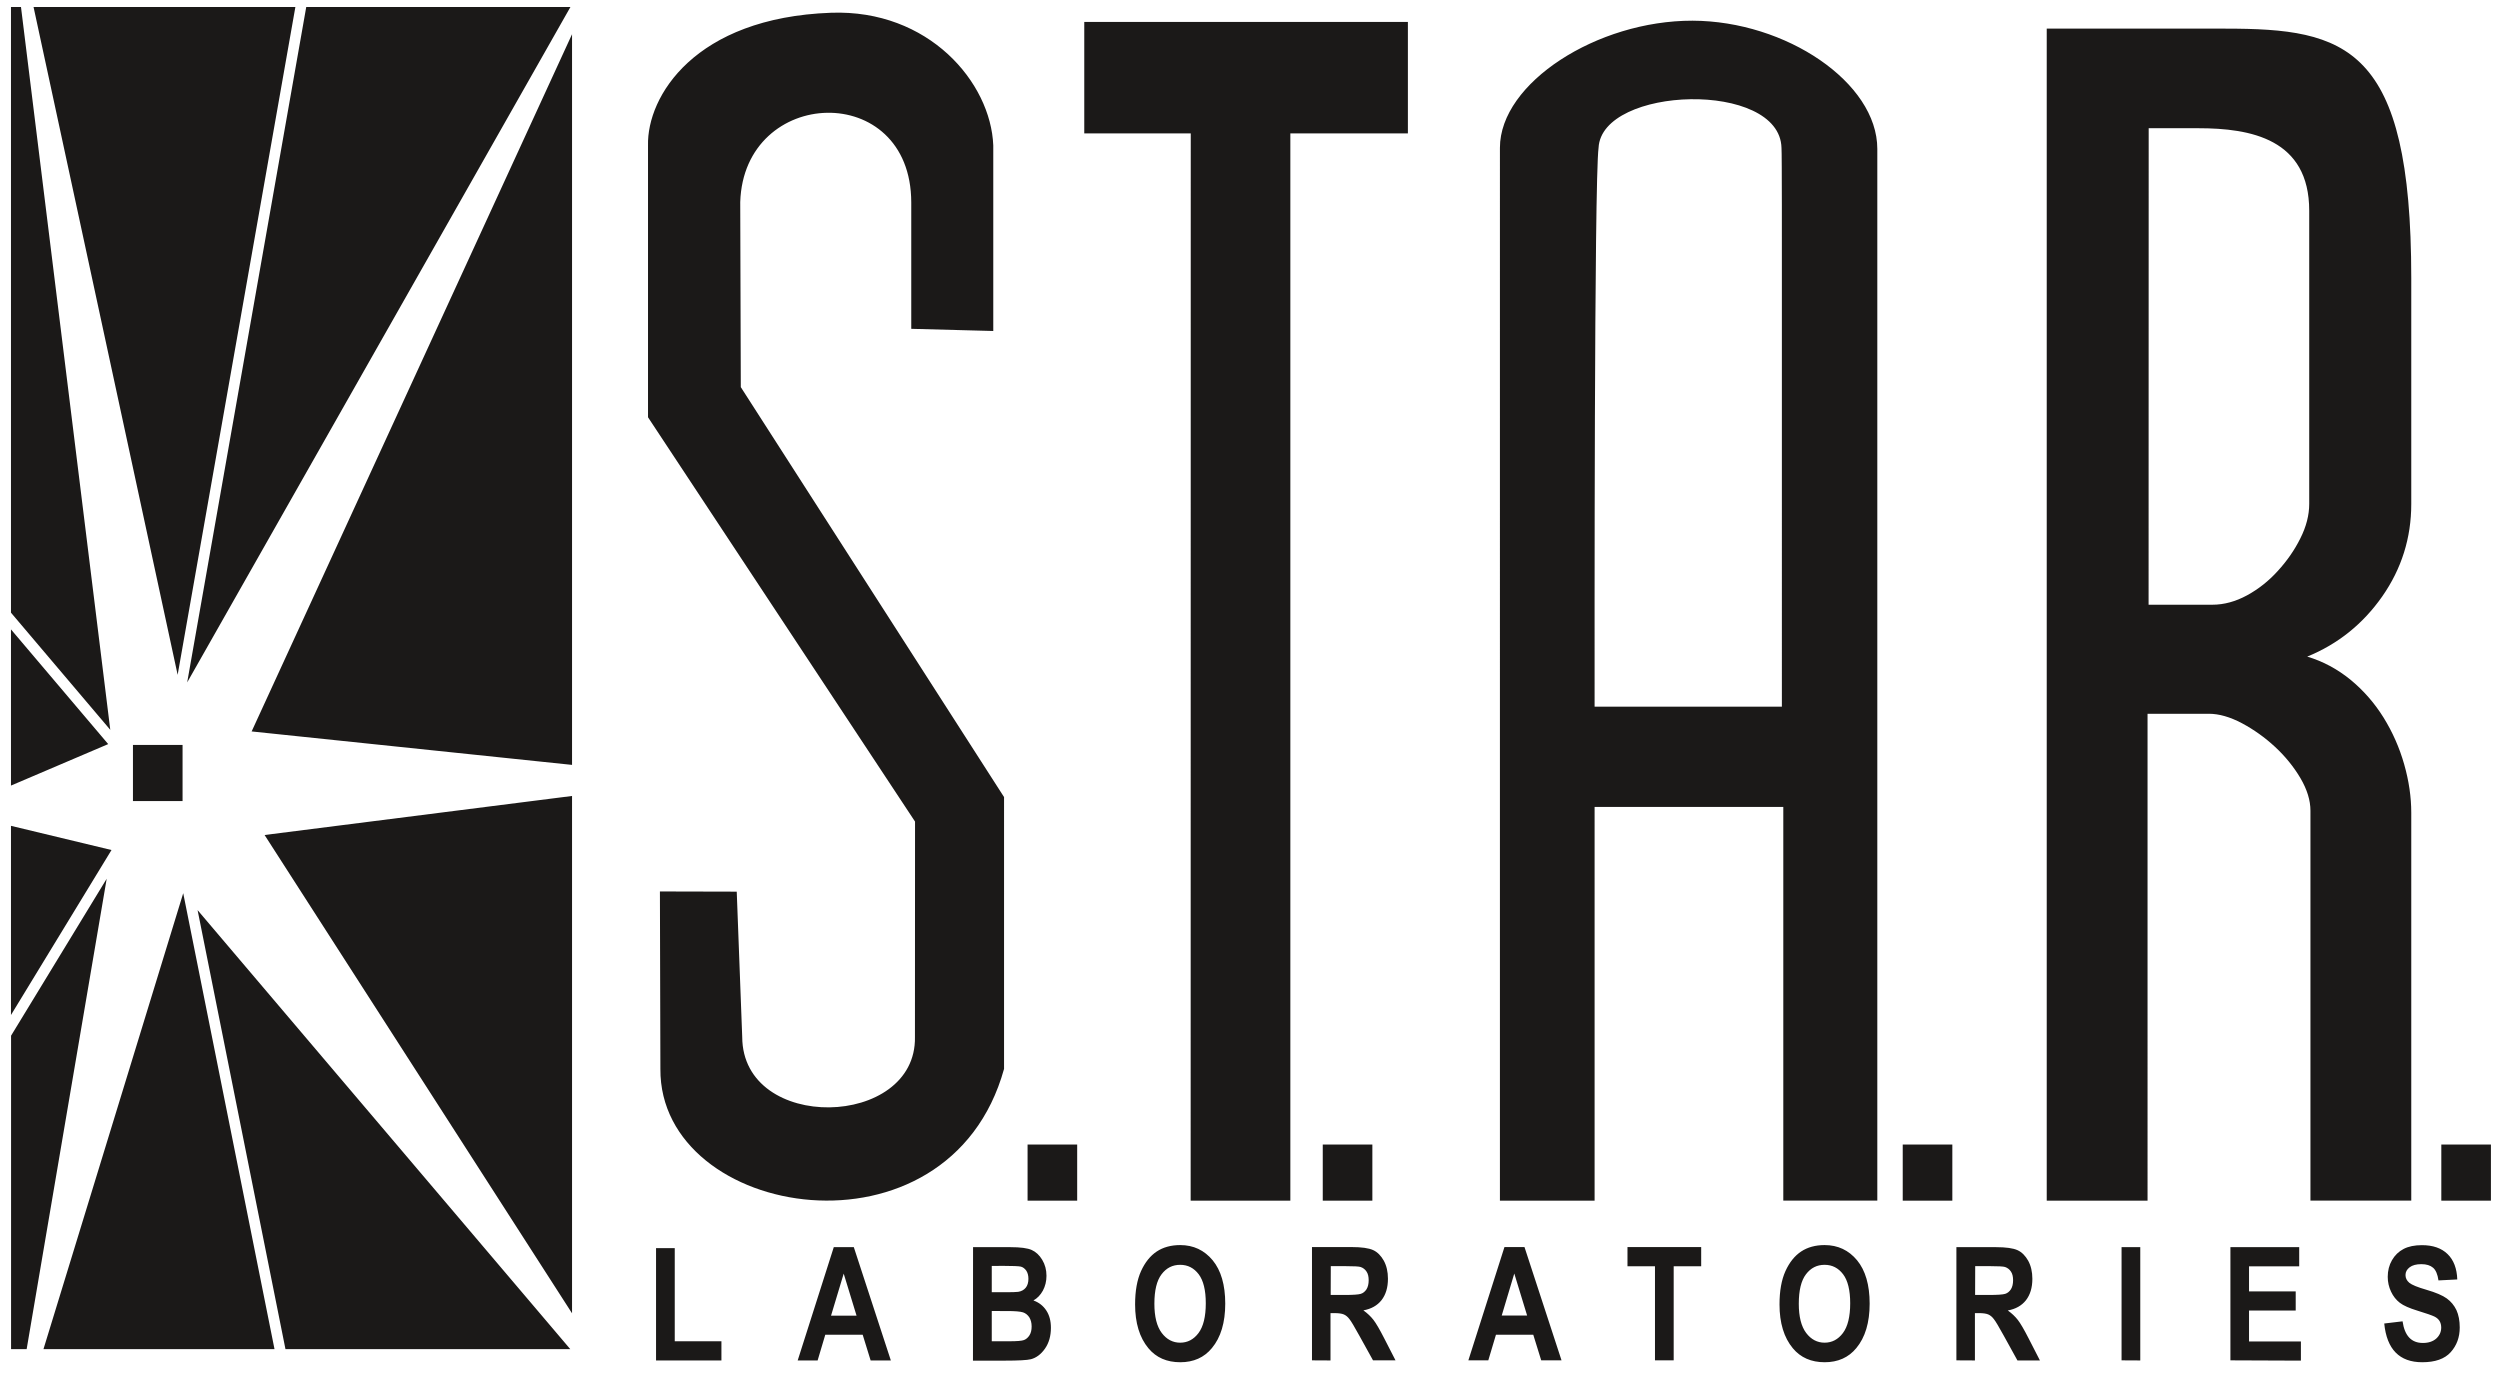 <?xml version="1.0" encoding="UTF-8" standalone="no"?>
<svg
   xmlns:dc="http://purl.org/dc/elements/1.1/"
   xmlns:cc="http://creativecommons.org/ns#"
   xmlns:rdf="http://www.w3.org/1999/02/22-rdf-syntax-ns#"
   xmlns:svg="http://www.w3.org/2000/svg"
   xmlns="http://www.w3.org/2000/svg"
   xmlns:sodipodi="http://sodipodi.sourceforge.net/DTD/sodipodi-0.dtd"
   xmlns:inkscape="http://www.inkscape.org/namespaces/inkscape"
   width="100"
   height="55"
   viewBox="0 0 26.458 14.552"
   version="1.1"
   id="svg8"
   inkscape:version="1.0.2-2 (e86c870879, 2021-01-15)"
   sodipodi:docname="Torneo_WTA_de_Bogotá_logo.svg">
  <title
     id="title29">S.T.A.R. Labs logo</title>
  <defs
     id="defs2" />
  <sodipodi:namedview
     id="base"
     pagecolor="#ffffff"
     bordercolor="#666666"
     borderopacity="1.0"
     inkscape:pageopacity="0"
     inkscape:pageshadow="2"
     inkscape:zoom="5.6568542"
     inkscape:cx="89.645265"
     inkscape:cy="33.235826"
     inkscape:document-units="px"
     inkscape:current-layer="layer1"
     inkscape:document-rotation="0"
     showgrid="false"
     units="px"
     inkscape:showpageshadow="false"
     inkscape:window-width="1366"
     inkscape:window-height="745"
     inkscape:window-x="-8"
     inkscape:window-y="-8"
     inkscape:window-maximized="1"
     objecttolerance="11.8"
     guidetolerance="10.6" />
  <g
     inkscape:label="Capa 1"
     inkscape:groupmode="layer"
     id="layer1">
    <g
       id="rect47"
       style="opacity:1"
       inkscape:transform-center-x="0.52916666"
       inkscape:transform-center-y="0.79374994"
       transform="translate(-26.518,125.724)" />
    <g
       id="rect77"
       transform="matrix(0.982,-0.19,0,1,-32.808,75.671)"
       style="opacity:1" />
    <path
       id="path2"
       style="fill:#1b1918;fill-rule:evenodd;stroke-width:0.033"
       d="m 1.407,7.884 v 0.594 H 1.932 V 7.884 Z M 0.116,0.074 V 6.484 L 1.167,7.724 0.222,0.074 Z m 0.239,0 L 1.88,7.142 3.126,0.074 Z m 2.886,0 -1.26,7.148 4.056,-7.148 z M 6.054,0.362 2.663,7.741 6.054,8.095 Z m 0,8.062 -3.254,0.413 3.254,5.062 z M 6.035,14.278 2.091,9.632 3.021,14.278 Z m -3.13,0 L 1.939,9.453 0.46,14.278 Z m -2.623,0 0.847,-4.978 -1.012,1.661 v 3.317 z M 0.116,10.742 1.18,8.996 0.116,8.74 Z m 0,-2.428 L 1.145,7.875 0.116,6.661 Z M 9.644,3.48 c 0.289,0.008 0.579,0.015 0.868,0.023 0,-0.655 0,-1.309 0,-1.964 C 10.486,0.873 9.83,0.097 8.794,0.135 7.351,0.187 6.846,1.021 6.858,1.539 c 0,0.959 0,1.918 0,2.877 L 9.684,8.695 c -4.269e-4,0.76 -8.249e-4,1.519 -0.001,2.279 0.019,0.971 -1.824,1.017 -1.828,5.68e-4 l -0.058,-1.538 -0.813,-0.002 0.005,1.878 c -0.011,1.599 3.054,2.101 3.637,0 2.2e-5,-0.959 2.2e-5,-1.918 3.4e-5,-2.877 C 9.697,6.989 8.769,5.543 7.84,4.097 7.838,3.444 7.836,2.791 7.834,2.139 c 0.038,-1.227 1.808,-1.295 1.81,0.003 0,0.446 2.06e-5,0.893 2.06e-5,1.339 z M 6.943,14.398 v -1.189 h 0.198 v 0.986 h 0.494 v 0.203 z m 2.485,0 H 9.214 L 9.13,14.126 H 8.734 L 8.653,14.398 H 8.442 L 8.824,13.199 H 9.036 Z M 9.065,13.924 8.929,13.479 8.795,13.924 Z m 1.233,-0.725 h 0.394 c 0.107,0 0.183,0.01 0.227,0.03 0.044,0.02 0.081,0.054 0.111,0.104 0.03,0.05 0.045,0.106 0.045,0.169 0,0.058 -0.013,0.11 -0.038,0.157 -0.026,0.047 -0.059,0.081 -0.1,0.104 0.058,0.021 0.103,0.056 0.136,0.106 0.033,0.05 0.049,0.111 0.049,0.183 0,0.087 -0.021,0.161 -0.063,0.221 -0.042,0.06 -0.092,0.097 -0.149,0.112 -0.04,0.01 -0.132,0.015 -0.277,0.015 H 10.297 Z m 0.198,0.199 V 13.676 h 0.132 c 0.079,0 0.128,-0.001 0.147,-0.004 0.034,-0.005 0.061,-0.02 0.08,-0.043 0.019,-0.023 0.029,-0.055 0.029,-0.095 0,-0.036 -0.008,-0.064 -0.023,-0.087 -0.016,-0.022 -0.035,-0.036 -0.057,-0.042 -0.022,-0.005 -0.086,-0.008 -0.191,-0.008 z m 0,0.477 v 0.32 h 0.185 c 0.081,0 0.133,-0.004 0.156,-0.013 0.023,-0.009 0.042,-0.025 0.058,-0.05 0.016,-0.025 0.023,-0.056 0.023,-0.094 0,-0.039 -0.009,-0.071 -0.025,-0.097 -0.017,-0.025 -0.039,-0.043 -0.066,-0.052 -0.028,-0.009 -0.084,-0.014 -0.169,-0.014 z m 1.517,-0.07 c 0,-0.143 0.021,-0.26 0.063,-0.353 0.042,-0.092 0.097,-0.161 0.166,-0.207 0.068,-0.045 0.151,-0.068 0.248,-0.068 0.141,0 0.255,0.054 0.344,0.161 0.088,0.107 0.133,0.26 0.133,0.459 0,0.2 -0.047,0.357 -0.141,0.47 -0.082,0.1 -0.194,0.15 -0.335,0.15 -0.142,0 -0.255,-0.049 -0.337,-0.148 -0.094,-0.113 -0.141,-0.268 -0.141,-0.464 z m 0.204,-0.008 c 0,0.138 0.026,0.241 0.078,0.31 0.052,0.069 0.118,0.103 0.195,0.103 0.078,0 0.143,-0.034 0.194,-0.102 0.051,-0.068 0.077,-0.173 0.077,-0.315 0,-0.138 -0.025,-0.241 -0.075,-0.307 -0.05,-0.066 -0.115,-0.1 -0.196,-0.1 -0.081,0 -0.146,0.033 -0.197,0.1 -0.051,0.067 -0.076,0.171 -0.076,0.311 z m 1.668,0.6 v -1.199 h 0.418 c 0.107,0 0.183,0.011 0.229,0.032 0.046,0.021 0.083,0.059 0.113,0.112 0.029,0.053 0.044,0.117 0.044,0.191 0,0.094 -0.023,0.169 -0.068,0.227 -0.045,0.057 -0.109,0.093 -0.192,0.108 0.042,0.03 0.078,0.064 0.106,0.1 0.028,0.036 0.066,0.101 0.114,0.195 l 0.12,0.234 H 14.531 L 14.387,14.137 c -0.052,-0.094 -0.087,-0.154 -0.106,-0.177 -0.018,-0.024 -0.038,-0.04 -0.059,-0.049 -0.021,-0.009 -0.054,-0.014 -0.1,-0.014 h -0.041 v 0.501 z m 0.198,-0.692 h 0.147 c 0.09,0 0.147,-0.004 0.172,-0.012 0.025,-0.008 0.044,-0.024 0.06,-0.048 0.015,-0.024 0.023,-0.056 0.023,-0.096 0,-0.038 -0.007,-0.069 -0.023,-0.092 -0.015,-0.023 -0.036,-0.039 -0.062,-0.048 -0.018,-0.006 -0.072,-0.009 -0.161,-0.009 h -0.155 z m 2.443,0.692 h -0.215 l -0.084,-0.271 h -0.395 l -0.081,0.271 h -0.211 l 0.382,-1.199 h 0.212 z m -0.364,-0.474 -0.136,-0.445 -0.133,0.445 z m 1.353,0.474 v -0.996 h -0.291 v -0.203 h 0.78 v 0.203 h -0.291 v 0.996 z m 1.318,-0.592 c 0,-0.143 0.021,-0.26 0.063,-0.353 0.042,-0.092 0.097,-0.161 0.166,-0.207 0.068,-0.045 0.151,-0.068 0.248,-0.068 0.141,0 0.255,0.054 0.344,0.161 0.088,0.107 0.133,0.26 0.133,0.459 0,0.2 -0.047,0.357 -0.141,0.47 -0.082,0.1 -0.194,0.15 -0.335,0.15 -0.142,0 -0.255,-0.049 -0.337,-0.148 -0.094,-0.113 -0.141,-0.268 -0.141,-0.464 z m 0.204,-0.008 c 0,0.138 0.026,0.241 0.078,0.31 0.052,0.069 0.118,0.103 0.195,0.103 0.078,0 0.143,-0.034 0.194,-0.102 0.051,-0.068 0.077,-0.173 0.077,-0.315 0,-0.138 -0.025,-0.241 -0.075,-0.307 -0.05,-0.066 -0.115,-0.1 -0.196,-0.1 -0.081,0 -0.146,0.033 -0.197,0.1 -0.051,0.067 -0.076,0.171 -0.076,0.311 z m 1.668,0.6 V 13.199 h 0.418 c 0.107,0 0.183,0.011 0.229,0.032 0.046,0.021 0.083,0.059 0.113,0.112 0.029,0.053 0.044,0.117 0.044,0.191 0,0.094 -0.023,0.169 -0.068,0.227 -0.045,0.057 -0.109,0.093 -0.192,0.108 0.042,0.03 0.078,0.064 0.106,0.1 0.028,0.036 0.066,0.101 0.114,0.195 l 0.12,0.234 h -0.238 l -0.144,-0.261 c -0.052,-0.094 -0.087,-0.154 -0.106,-0.177 -0.018,-0.024 -0.038,-0.04 -0.059,-0.049 -0.021,-0.009 -0.054,-0.014 -0.1,-0.014 h -0.041 v 0.501 z m 0.198,-0.692 h 0.147 c 0.09,0 0.147,-0.004 0.172,-0.012 0.025,-0.008 0.044,-0.024 0.06,-0.048 0.015,-0.024 0.023,-0.056 0.023,-0.096 0,-0.038 -0.007,-0.069 -0.023,-0.092 -0.015,-0.023 -0.036,-0.039 -0.062,-0.048 -0.018,-0.006 -0.072,-0.009 -0.161,-0.009 h -0.155 z m 1.55,0.692 V 13.199 h 0.198 v 1.199 z m 1.152,0 V 13.199 h 0.728 v 0.203 h -0.531 v 0.265 h 0.494 v 0.203 h -0.494 v 0.327 h 0.549 v 0.203 z m 1.629,-0.39 0.193,-0.023 c 0.022,0.153 0.093,0.229 0.215,0.229 0.06,0 0.107,-0.016 0.142,-0.047 0.034,-0.031 0.052,-0.07 0.052,-0.116 0,-0.027 -0.006,-0.05 -0.018,-0.07 -0.012,-0.019 -0.03,-0.035 -0.055,-0.047 -0.025,-0.012 -0.084,-0.033 -0.179,-0.062 -0.085,-0.026 -0.147,-0.053 -0.186,-0.083 -0.039,-0.03 -0.07,-0.069 -0.093,-0.118 -0.023,-0.049 -0.035,-0.101 -0.035,-0.157 0,-0.065 0.015,-0.124 0.045,-0.176 0.03,-0.052 0.071,-0.092 0.123,-0.119 0.052,-0.027 0.117,-0.04 0.194,-0.04 0.116,0 0.206,0.031 0.271,0.094 0.065,0.063 0.099,0.153 0.103,0.269 l -0.199,0.01 c -0.009,-0.064 -0.028,-0.109 -0.057,-0.134 -0.029,-0.025 -0.07,-0.038 -0.124,-0.038 -0.054,0 -0.095,0.011 -0.124,0.033 -0.029,0.022 -0.044,0.049 -0.044,0.082 0,0.032 0.013,0.059 0.04,0.082 0.027,0.022 0.087,0.047 0.181,0.074 0.1,0.029 0.172,0.06 0.216,0.092 0.044,0.032 0.078,0.073 0.102,0.123 0.023,0.051 0.035,0.112 0.035,0.184 0,0.104 -0.032,0.191 -0.096,0.262 -0.064,0.071 -0.164,0.106 -0.301,0.106 -0.241,0 -0.375,-0.137 -0.402,-0.41 z M 12.601,12.707 h 1.055 V 1.412 h 1.244 V 0.232 H 11.475 V 1.412 h 1.127 z m 3.273,0 h 1.002 V 8.54 h 1.997 v 4.166 h 0.995 V 1.576 c 0,-0.703 -0.967,-1.354 -1.956,-1.357 -1.008,-0.002 -2.038,0.658 -2.038,1.345 z m 1.002,-5.228 c 0,-0.653 -0.005,-5.556 0.042,-5.915 0.033,-0.655 1.92,-0.716 1.936,0.002 0.005,0.044 0.004,1.135 0.004,1.293 V 7.479 Z M 21.661,0.303 V 12.707 h 1.067 V 7.554 h 0.649 c 0.108,0 0.225,0.034 0.35,0.1 0.125,0.067 0.242,0.15 0.35,0.25 0.108,0.1 0.198,0.211 0.269,0.331 0.071,0.121 0.106,0.236 0.106,0.344 v 4.127 h 1.067 V 8.602 c 0,-0.167 -0.025,-0.338 -0.075,-0.513 C 25.394,7.913 25.321,7.748 25.225,7.593 25.129,7.439 25.012,7.306 24.875,7.193 24.737,7.081 24.585,6.999 24.418,6.949 24.744,6.816 25.008,6.603 25.212,6.312 25.416,6.02 25.519,5.693 25.519,5.334 V 2.943 c 0,-2.46 -0.689,-2.64 -1.967,-2.64 z m 1.079,1.054 h 0.524 c 0.556,0 1.175,0.113 1.175,0.873 v 3.103 c 0,0.118 -0.031,0.24 -0.094,0.365 -0.062,0.125 -0.142,0.239 -0.238,0.344 -0.096,0.106 -0.204,0.192 -0.325,0.258 -0.121,0.066 -0.244,0.1 -0.369,0.1 h -0.674 z m 3.097,10.756 h 0.525 v 0.594 h -0.525 z m -5.7,0 h 0.525 v 0.594 h -0.525 z m -6.138,0 h 0.525 v 0.594 h -0.525 z m -3.124,0 h 0.525 v 0.594 h -0.525 z" />
  </g>
</svg>
